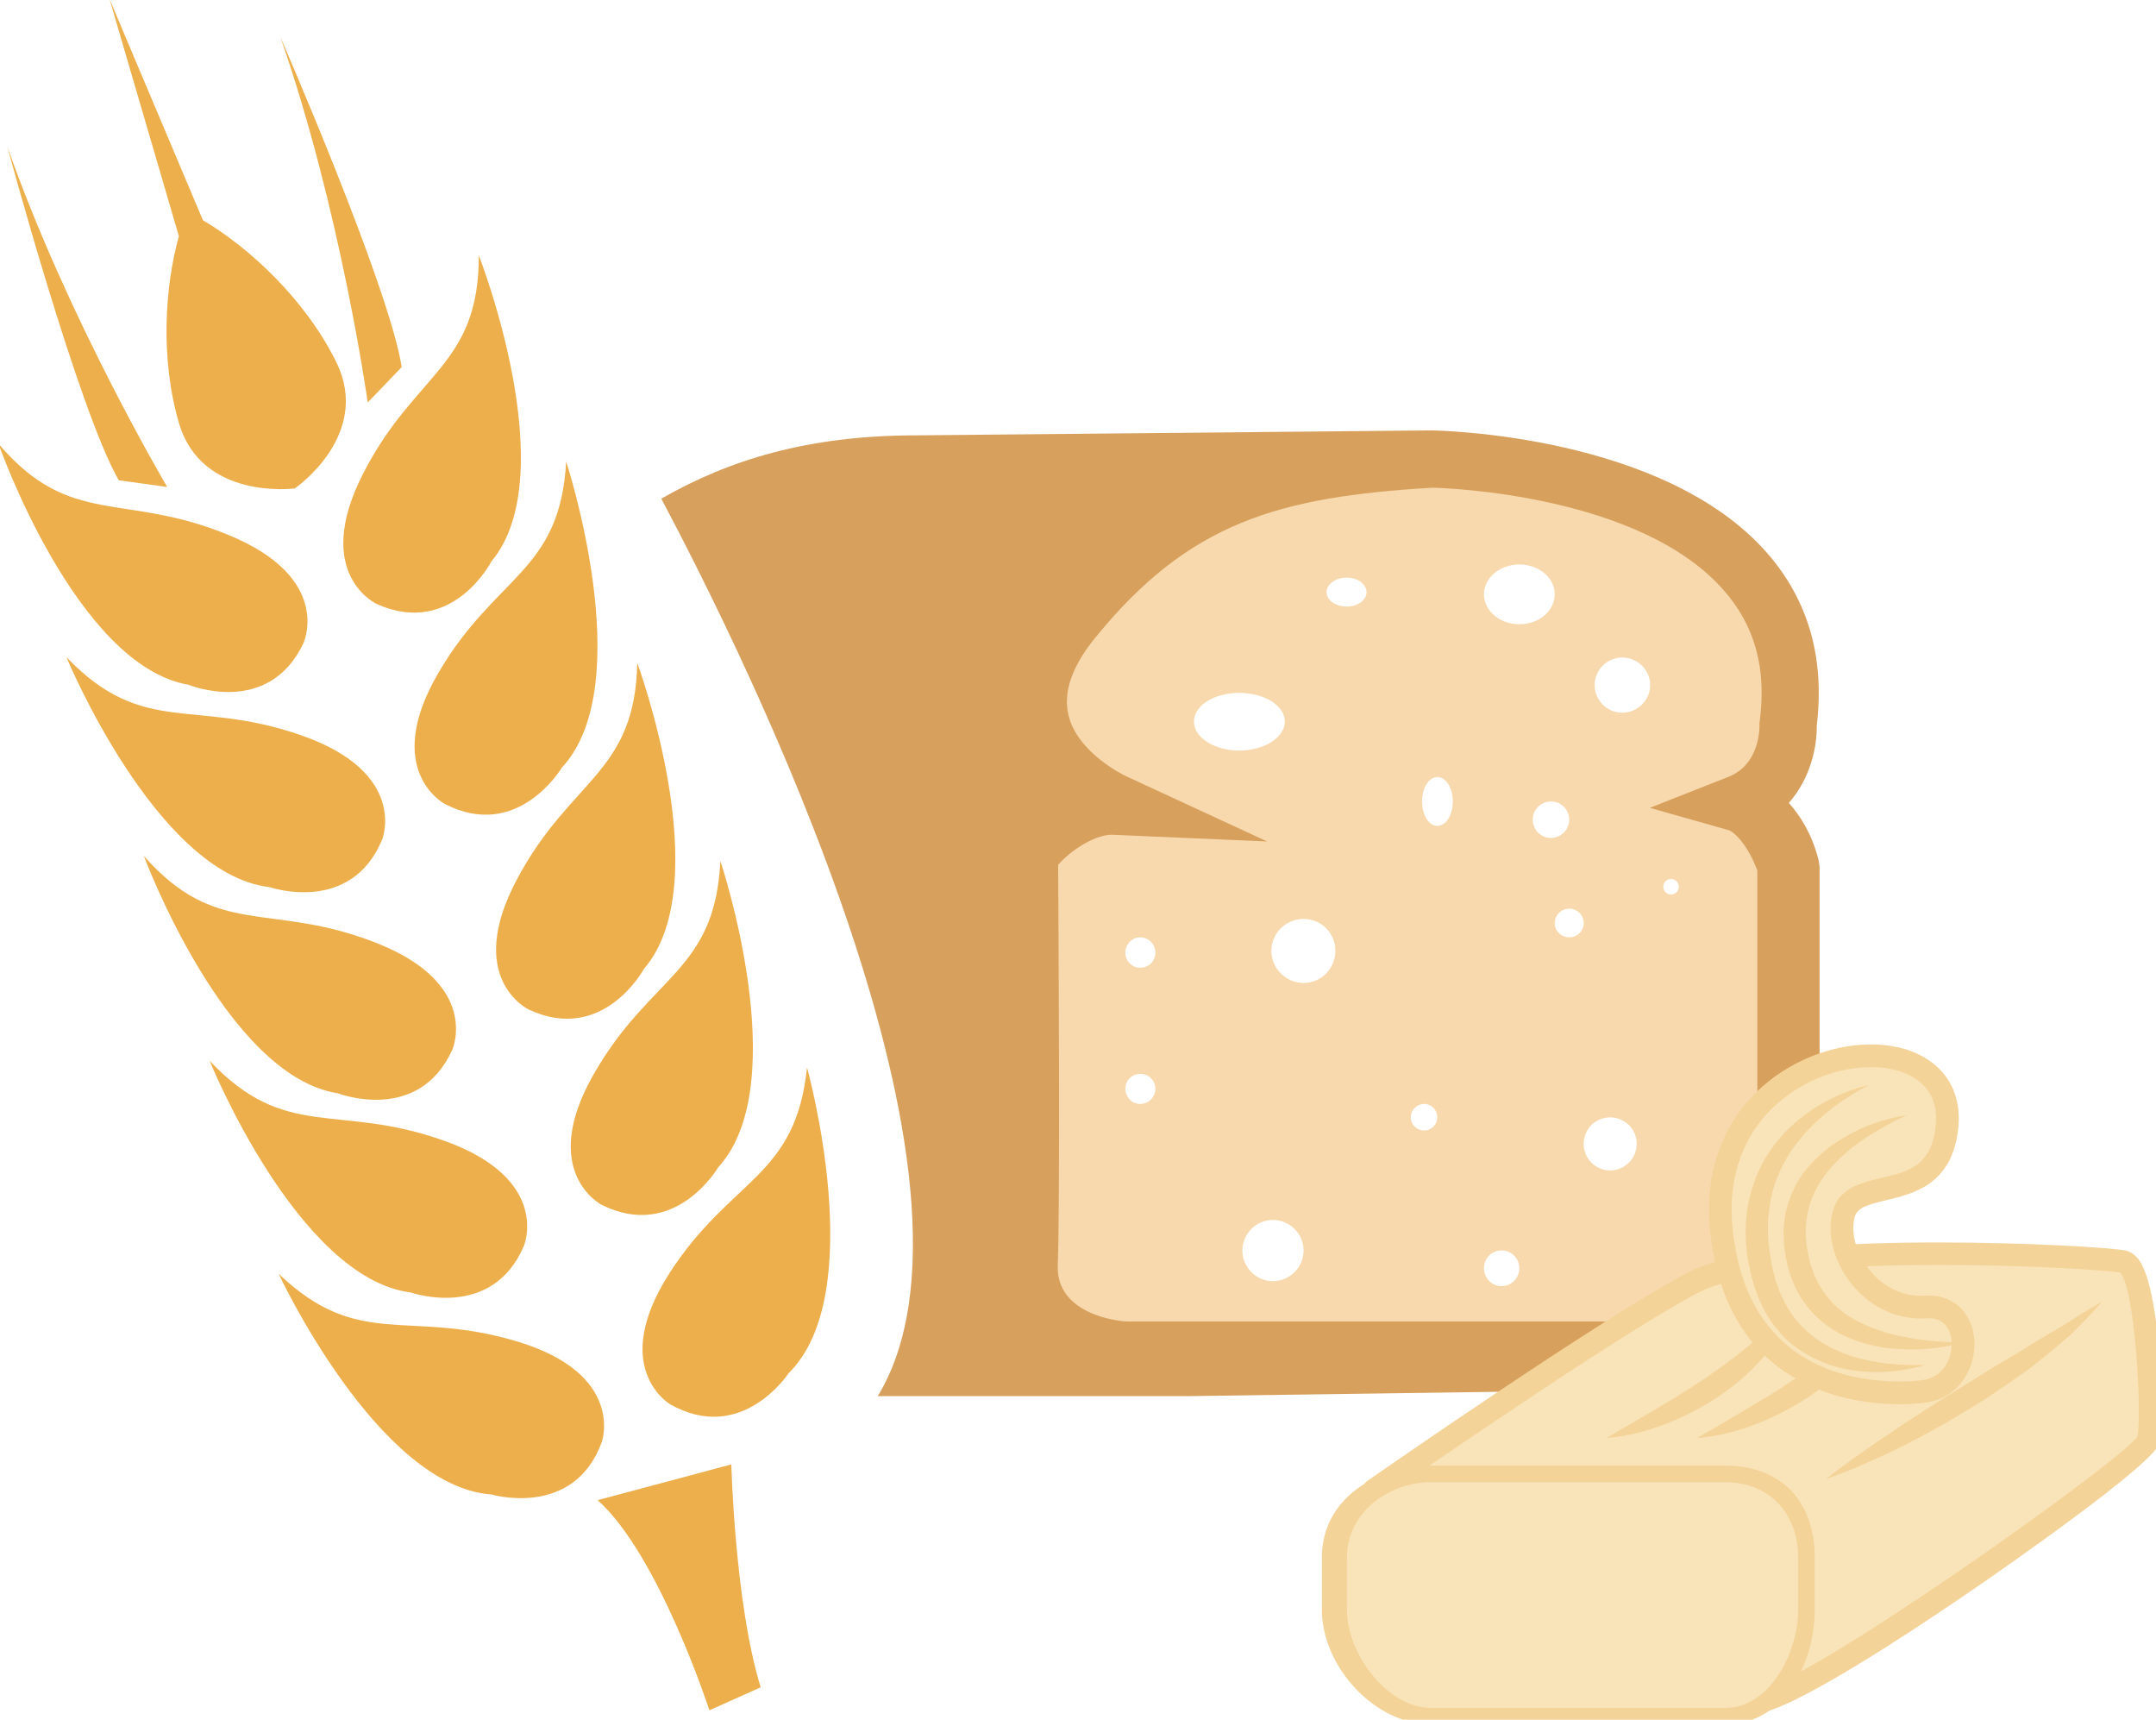 <?xml version="1.0" encoding="UTF-8" standalone="no"?>
<!-- Created with Inkscape (http://www.inkscape.org/) -->

<svg
   xmlns:dc="http://purl.org/dc/elements/1.1/"
   xmlns:cc="http://creativecommons.org/ns#"
   xmlns:rdf="http://www.w3.org/1999/02/22-rdf-syntax-ns#"
   xmlns:svg="http://www.w3.org/2000/svg"
   xmlns="http://www.w3.org/2000/svg"
   xmlns:sodipodi="http://sodipodi.sourceforge.net/DTD/sodipodi-0.dtd"
   xmlns:inkscape="http://www.inkscape.org/namespaces/inkscape"
   width="1618.175mm"
   height="1290.414mm"
   viewBox="0 0 1618.175 1290.415"
   version="1.1"
   id="svg8"
   sodipodi:docname="Toast pšeničný máslový.svg"
   inkscape:version="0.92.4 (5da689c313, 2019-01-14)">
  <defs
     id="defs2">
    <style
       type="text/css"
       id="style2"><![CDATA[
    .fil1 {fill:#628C2C;fill-rule:nonzero}
    .fil3 {fill:#A31313;fill-rule:nonzero}
    .fil0 {fill:firebrick;fill-rule:nonzero}
    .fil2 {fill:#B51515;fill-rule:nonzero}
   ]]></style>
    <style
       type="text/css"
       id="style2-2"><![CDATA[
    .str0 {stroke:white;stroke-width:70.56}
    .fil7 {fill:#FEFEFE}
    .fil3 {fill:#218935;fill-rule:nonzero}
    .fil9 {fill:#628C2C;fill-rule:nonzero}
    .fil5 {fill:#662E12;fill-rule:nonzero}
    .fil1 {fill:#67B2B5;fill-rule:nonzero}
    .fil2 {fill:#6DA19F;fill-rule:nonzero}
    .fil8 {fill:#BA1515;fill-rule:nonzero}
    .fil6 {fill:#E2824D;fill-rule:nonzero}
    .fil4 {fill:#F4A931;fill-rule:nonzero}
    .fil0 {fill:white;fill-rule:nonzero}
   ]]></style>
    <style
       type="text/css"
       id="style2-27"><![CDATA[
    .fil1 {fill:#75B9DB;fill-rule:nonzero}
    .fil2 {fill:#ACD9EA;fill-rule:nonzero}
    .fil0 {fill:white;fill-rule:nonzero}
   ]]></style>
    <style
       type="text/css"
       id="style2-4"><![CDATA[
    .fil1 {fill:#75B9DB;fill-rule:nonzero}
    .fil2 {fill:#ACD9EA;fill-rule:nonzero}
    .fil0 {fill:white;fill-rule:nonzero}
   ]]></style>
    <style
       type="text/css"
       id="style2-7"><![CDATA[
    .fil2 {fill:black;fill-rule:nonzero}
    .fil4 {fill:#053749;fill-rule:nonzero}
    .fil1 {fill:#467691;fill-rule:nonzero}
    .fil3 {fill:#EFD4AF;fill-rule:nonzero}
    .fil5 {fill:#F4E6D0;fill-rule:nonzero}
    .fil0 {fill:white;fill-rule:nonzero}
   ]]></style>
    <style
       type="text/css"
       id="style2-8"><![CDATA[
    .fil1 {fill:#467691;fill-rule:nonzero}
    .fil2 {fill:#70A3BA;fill-rule:nonzero}
    .fil0 {fill:white;fill-rule:nonzero}
   ]]></style>
    <style
       type="text/css"
       id="style2-5"><![CDATA[
    .fil1 {fill:#467691;fill-rule:nonzero}
    .fil0 {fill:white;fill-rule:nonzero}
   ]]></style>
    <style
       type="text/css"
       id="style2-71"><![CDATA[
    .fil1 {fill:#628C2C;fill-rule:nonzero}
    .fil3 {fill:#A31313;fill-rule:nonzero}
    .fil0 {fill:firebrick;fill-rule:nonzero}
    .fil2 {fill:#B51515;fill-rule:nonzero}
   ]]></style>
    <style
       type="text/css"
       id="style2-2-2"><![CDATA[
    .str0 {stroke:white;stroke-width:70.56}
    .fil7 {fill:#FEFEFE}
    .fil3 {fill:#218935;fill-rule:nonzero}
    .fil9 {fill:#628C2C;fill-rule:nonzero}
    .fil5 {fill:#662E12;fill-rule:nonzero}
    .fil1 {fill:#67B2B5;fill-rule:nonzero}
    .fil2 {fill:#6DA19F;fill-rule:nonzero}
    .fil8 {fill:#BA1515;fill-rule:nonzero}
    .fil6 {fill:#E2824D;fill-rule:nonzero}
    .fil4 {fill:#F4A931;fill-rule:nonzero}
    .fil0 {fill:white;fill-rule:nonzero}
   ]]></style>
    <style
       type="text/css"
       id="style2-27-7"><![CDATA[
    .fil1 {fill:#75B9DB;fill-rule:nonzero}
    .fil2 {fill:#ACD9EA;fill-rule:nonzero}
    .fil0 {fill:white;fill-rule:nonzero}
   ]]></style>
    <style
       type="text/css"
       id="style2-4-0"><![CDATA[
    .fil1 {fill:#75B9DB;fill-rule:nonzero}
    .fil2 {fill:#ACD9EA;fill-rule:nonzero}
    .fil0 {fill:white;fill-rule:nonzero}
   ]]></style>
    <style
       type="text/css"
       id="style2-7-4"><![CDATA[
    .fil2 {fill:black;fill-rule:nonzero}
    .fil4 {fill:#053749;fill-rule:nonzero}
    .fil1 {fill:#467691;fill-rule:nonzero}
    .fil3 {fill:#EFD4AF;fill-rule:nonzero}
    .fil5 {fill:#F4E6D0;fill-rule:nonzero}
    .fil0 {fill:white;fill-rule:nonzero}
   ]]></style>
    <style
       type="text/css"
       id="style2-23"><![CDATA[
    .fil1 {fill:#628C2C;fill-rule:nonzero}
    .fil3 {fill:#A31313;fill-rule:nonzero}
    .fil0 {fill:firebrick;fill-rule:nonzero}
    .fil2 {fill:#B51515;fill-rule:nonzero}
   ]]></style>
    <style
       type="text/css"
       id="style2-2-5"><![CDATA[
    .str0 {stroke:white;stroke-width:70.56}
    .fil7 {fill:#FEFEFE}
    .fil3 {fill:#218935;fill-rule:nonzero}
    .fil9 {fill:#628C2C;fill-rule:nonzero}
    .fil5 {fill:#662E12;fill-rule:nonzero}
    .fil1 {fill:#67B2B5;fill-rule:nonzero}
    .fil2 {fill:#6DA19F;fill-rule:nonzero}
    .fil8 {fill:#BA1515;fill-rule:nonzero}
    .fil6 {fill:#E2824D;fill-rule:nonzero}
    .fil4 {fill:#F4A931;fill-rule:nonzero}
    .fil0 {fill:white;fill-rule:nonzero}
   ]]></style>
    <style
       type="text/css"
       id="style2-06"><![CDATA[
    .fil3 {fill:#053749;fill-rule:nonzero}
    .fil6 {fill:#C0C3C4;fill-rule:nonzero}
    .fil2 {fill:#EFD4AF;fill-rule:nonzero}
    .fil1 {fill:#F4D398;fill-rule:nonzero}
    .fil4 {fill:#F4E6D0;fill-rule:nonzero}
    .fil0 {fill:#F9E4B9;fill-rule:nonzero}
    .fil5 {fill:white;fill-rule:nonzero}
   ]]></style>
    <style
       type="text/css"
       id="style2-1"><![CDATA[
    .fil5 {fill:#053749;fill-rule:nonzero}
    .fil2 {fill:#E8D5C5;fill-rule:nonzero}
    .fil1 {fill:#F4E2CE;fill-rule:nonzero}
    .fil4 {fill:#F4E6D0;fill-rule:nonzero}
    .fil3 {fill:#F9EEE4;fill-rule:nonzero}
    .fil0 {fill:#F9EFE5;fill-rule:nonzero}
    .fil6 {fill:white;fill-rule:nonzero}
   ]]></style>
    <style
       type="text/css"
       id="style2-3"><![CDATA[
    .fil3 {fill:#053749;fill-rule:nonzero}
    .fil6 {fill:#C0C3C4;fill-rule:nonzero}
    .fil2 {fill:#EFD4AF;fill-rule:nonzero}
    .fil1 {fill:#F4D398;fill-rule:nonzero}
    .fil4 {fill:#F4E6D0;fill-rule:nonzero}
    .fil0 {fill:#F9E4B9;fill-rule:nonzero}
    .fil5 {fill:white;fill-rule:nonzero}
   ]]></style>
    <style
       type="text/css"
       id="style2-8-9"><![CDATA[
    .fil1 {fill:#467691;fill-rule:nonzero}
    .fil0 {fill:white;fill-rule:nonzero}
   ]]></style>
    <style
       type="text/css"
       id="style2-9"><![CDATA[
    .fil1 {fill:#467691;fill-rule:nonzero}
    .fil2 {fill:#70A3BA;fill-rule:nonzero}
    .fil0 {fill:white;fill-rule:nonzero}
   ]]></style>
    <style
       type="text/css"
       id="style2-97"><![CDATA[
    .fil1 {fill:#628C2C;fill-rule:nonzero}
    .fil3 {fill:#A31313;fill-rule:nonzero}
    .fil0 {fill:firebrick;fill-rule:nonzero}
    .fil2 {fill:#B51515;fill-rule:nonzero}
   ]]></style>
    <style
       type="text/css"
       id="style2-2-6"><![CDATA[
    .str0 {stroke:white;stroke-width:70.56}
    .fil7 {fill:#FEFEFE}
    .fil3 {fill:#218935;fill-rule:nonzero}
    .fil9 {fill:#628C2C;fill-rule:nonzero}
    .fil5 {fill:#662E12;fill-rule:nonzero}
    .fil1 {fill:#67B2B5;fill-rule:nonzero}
    .fil2 {fill:#6DA19F;fill-rule:nonzero}
    .fil8 {fill:#BA1515;fill-rule:nonzero}
    .fil6 {fill:#E2824D;fill-rule:nonzero}
    .fil4 {fill:#F4A931;fill-rule:nonzero}
    .fil0 {fill:white;fill-rule:nonzero}
   ]]></style>
    <style
       type="text/css"
       id="style2-27-0"><![CDATA[
    .fil1 {fill:#75B9DB;fill-rule:nonzero}
    .fil2 {fill:#ACD9EA;fill-rule:nonzero}
    .fil0 {fill:white;fill-rule:nonzero}
   ]]></style>
    <style
       type="text/css"
       id="style2-4-5"><![CDATA[
    .fil1 {fill:#75B9DB;fill-rule:nonzero}
    .fil2 {fill:#ACD9EA;fill-rule:nonzero}
    .fil0 {fill:white;fill-rule:nonzero}
   ]]></style>
    <style
       type="text/css"
       id="style2-7-0"><![CDATA[
    .fil2 {fill:black;fill-rule:nonzero}
    .fil4 {fill:#053749;fill-rule:nonzero}
    .fil1 {fill:#467691;fill-rule:nonzero}
    .fil3 {fill:#EFD4AF;fill-rule:nonzero}
    .fil5 {fill:#F4E6D0;fill-rule:nonzero}
    .fil0 {fill:white;fill-rule:nonzero}
   ]]></style>
    <style
       type="text/css"
       id="style2-8-8"><![CDATA[
    .fil1 {fill:#467691;fill-rule:nonzero}
    .fil2 {fill:#70A3BA;fill-rule:nonzero}
    .fil0 {fill:white;fill-rule:nonzero}
   ]]></style>
    <style
       type="text/css"
       id="style2-14"><![CDATA[
    .fil2 {fill:black;fill-rule:nonzero}
    .fil1 {fill:#467691;fill-rule:nonzero}
    .fil6 {fill:#CCCCCC;fill-rule:nonzero}
    .fil8 {fill:#CEBCAA;fill-rule:nonzero}
    .fil3 {fill:#E0D2C1;fill-rule:nonzero}
    .fil4 {fill:#EDDECE;fill-rule:nonzero}
    .fil7 {fill:#F4E9E1;fill-rule:nonzero}
    .fil0 {fill:white;fill-rule:nonzero}
    .fil5 {fill:white;fill-rule:nonzero}
   ]]></style>
    <style
       type="text/css"
       id="style2-0"><![CDATA[
    .fil2 {fill:black;fill-rule:nonzero}
    .fil1 {fill:#467691;fill-rule:nonzero}
    .fil6 {fill:#CCCCCC;fill-rule:nonzero}
    .fil8 {fill:#CEBCAA;fill-rule:nonzero}
    .fil3 {fill:#E0D2C1;fill-rule:nonzero}
    .fil4 {fill:#EDDECE;fill-rule:nonzero}
    .fil7 {fill:#F4E9E1;fill-rule:nonzero}
    .fil0 {fill:white;fill-rule:nonzero}
    .fil5 {fill:white;fill-rule:nonzero}
   ]]></style>
    <style
       type="text/css"
       id="style2-81"><![CDATA[
    .fil1 {fill:#628C2C;fill-rule:nonzero}
    .fil3 {fill:#A31313;fill-rule:nonzero}
    .fil0 {fill:firebrick;fill-rule:nonzero}
    .fil2 {fill:#B51515;fill-rule:nonzero}
   ]]></style>
    <style
       type="text/css"
       id="style2-2-3"><![CDATA[
    .str0 {stroke:white;stroke-width:70.56}
    .fil7 {fill:#FEFEFE}
    .fil3 {fill:#218935;fill-rule:nonzero}
    .fil9 {fill:#628C2C;fill-rule:nonzero}
    .fil5 {fill:#662E12;fill-rule:nonzero}
    .fil1 {fill:#67B2B5;fill-rule:nonzero}
    .fil2 {fill:#6DA19F;fill-rule:nonzero}
    .fil8 {fill:#BA1515;fill-rule:nonzero}
    .fil6 {fill:#E2824D;fill-rule:nonzero}
    .fil4 {fill:#F4A931;fill-rule:nonzero}
    .fil0 {fill:white;fill-rule:nonzero}
   ]]></style>
    <style
       type="text/css"
       id="style2-27-6"><![CDATA[
    .fil1 {fill:#75B9DB;fill-rule:nonzero}
    .fil2 {fill:#ACD9EA;fill-rule:nonzero}
    .fil0 {fill:white;fill-rule:nonzero}
   ]]></style>
    <style
       type="text/css"
       id="style2-4-9"><![CDATA[
    .fil1 {fill:#75B9DB;fill-rule:nonzero}
    .fil2 {fill:#ACD9EA;fill-rule:nonzero}
    .fil0 {fill:white;fill-rule:nonzero}
   ]]></style>
    <style
       type="text/css"
       id="style2-7-4-2"><![CDATA[
    .fil2 {fill:black;fill-rule:nonzero}
    .fil4 {fill:#053749;fill-rule:nonzero}
    .fil1 {fill:#467691;fill-rule:nonzero}
    .fil3 {fill:#EFD4AF;fill-rule:nonzero}
    .fil5 {fill:#F4E6D0;fill-rule:nonzero}
    .fil0 {fill:white;fill-rule:nonzero}
   ]]></style>
    <style
       type="text/css"
       id="style2-35"><![CDATA[
    .fil1 {fill:#628C2C;fill-rule:nonzero}
    .fil3 {fill:#A31313;fill-rule:nonzero}
    .fil0 {fill:firebrick;fill-rule:nonzero}
    .fil2 {fill:#B51515;fill-rule:nonzero}
   ]]></style>
    <style
       type="text/css"
       id="style2-2-1"><![CDATA[
    .str0 {stroke:white;stroke-width:70.56}
    .fil7 {fill:#FEFEFE}
    .fil3 {fill:#218935;fill-rule:nonzero}
    .fil9 {fill:#628C2C;fill-rule:nonzero}
    .fil5 {fill:#662E12;fill-rule:nonzero}
    .fil1 {fill:#67B2B5;fill-rule:nonzero}
    .fil2 {fill:#6DA19F;fill-rule:nonzero}
    .fil8 {fill:#BA1515;fill-rule:nonzero}
    .fil6 {fill:#E2824D;fill-rule:nonzero}
    .fil4 {fill:#F4A931;fill-rule:nonzero}
    .fil0 {fill:white;fill-rule:nonzero}
   ]]></style>
    <style
       type="text/css"
       id="style2-27-4"><![CDATA[
    .fil1 {fill:#75B9DB;fill-rule:nonzero}
    .fil2 {fill:#ACD9EA;fill-rule:nonzero}
    .fil0 {fill:white;fill-rule:nonzero}
   ]]></style>
    <style
       type="text/css"
       id="style2-4-96"><![CDATA[
    .fil1 {fill:#75B9DB;fill-rule:nonzero}
    .fil2 {fill:#ACD9EA;fill-rule:nonzero}
    .fil0 {fill:white;fill-rule:nonzero}
   ]]></style>
    <style
       type="text/css"
       id="style2-7-1"><![CDATA[
    .fil2 {fill:black;fill-rule:nonzero}
    .fil4 {fill:#053749;fill-rule:nonzero}
    .fil1 {fill:#467691;fill-rule:nonzero}
    .fil3 {fill:#EFD4AF;fill-rule:nonzero}
    .fil5 {fill:#F4E6D0;fill-rule:nonzero}
    .fil0 {fill:white;fill-rule:nonzero}
   ]]></style>
    <style
       type="text/css"
       id="style2-05"><![CDATA[
    .fil1 {fill:#628C2C;fill-rule:nonzero}
    .fil3 {fill:#A31313;fill-rule:nonzero}
    .fil0 {fill:firebrick;fill-rule:nonzero}
    .fil2 {fill:#B51515;fill-rule:nonzero}
   ]]></style>
    <style
       type="text/css"
       id="style2-2-0"><![CDATA[
    .str0 {stroke:white;stroke-width:70.56}
    .fil7 {fill:#FEFEFE}
    .fil3 {fill:#218935;fill-rule:nonzero}
    .fil9 {fill:#628C2C;fill-rule:nonzero}
    .fil5 {fill:#662E12;fill-rule:nonzero}
    .fil1 {fill:#67B2B5;fill-rule:nonzero}
    .fil2 {fill:#6DA19F;fill-rule:nonzero}
    .fil8 {fill:#BA1515;fill-rule:nonzero}
    .fil6 {fill:#E2824D;fill-rule:nonzero}
    .fil4 {fill:#F4A931;fill-rule:nonzero}
    .fil0 {fill:white;fill-rule:nonzero}
   ]]></style>
    <style
       type="text/css"
       id="style2-27-9"><![CDATA[
    .fil1 {fill:#75B9DB;fill-rule:nonzero}
    .fil2 {fill:#ACD9EA;fill-rule:nonzero}
    .fil0 {fill:white;fill-rule:nonzero}
   ]]></style>
    <style
       type="text/css"
       id="style2-99"><![CDATA[
    .fil1 {fill:#75B9DB;fill-rule:nonzero}
    .fil2 {fill:#ACD9EA;fill-rule:nonzero}
    .fil0 {fill:white;fill-rule:nonzero}
   ]]></style>
    <style
       type="text/css"
       id="style2-91"><![CDATA[
    .fil1 {fill:#67B2B5;fill-rule:nonzero}
    .fil2 {fill:#6DA19F;fill-rule:nonzero}
    .fil4 {fill:#E8D587;fill-rule:nonzero}
    .fil3 {fill:#EFE6BD;fill-rule:nonzero}
    .fil0 {fill:white;fill-rule:nonzero}
   ]]></style>
    <style
       type="text/css"
       id="style2-84"><![CDATA[
    .fil1 {fill:#628C2C;fill-rule:nonzero}
    .fil3 {fill:#A31313;fill-rule:nonzero}
    .fil0 {fill:firebrick;fill-rule:nonzero}
    .fil2 {fill:#B51515;fill-rule:nonzero}
   ]]></style>
    <style
       type="text/css"
       id="style2-2-18"><![CDATA[
    .str0 {stroke:white;stroke-width:70.56}
    .fil7 {fill:#FEFEFE}
    .fil3 {fill:#218935;fill-rule:nonzero}
    .fil9 {fill:#628C2C;fill-rule:nonzero}
    .fil5 {fill:#662E12;fill-rule:nonzero}
    .fil1 {fill:#67B2B5;fill-rule:nonzero}
    .fil2 {fill:#6DA19F;fill-rule:nonzero}
    .fil8 {fill:#BA1515;fill-rule:nonzero}
    .fil6 {fill:#E2824D;fill-rule:nonzero}
    .fil4 {fill:#F4A931;fill-rule:nonzero}
    .fil0 {fill:white;fill-rule:nonzero}
   ]]></style>
    <style
       type="text/css"
       id="style2-27-1"><![CDATA[
    .fil1 {fill:#75B9DB;fill-rule:nonzero}
    .fil2 {fill:#ACD9EA;fill-rule:nonzero}
    .fil0 {fill:white;fill-rule:nonzero}
   ]]></style>
    <style
       type="text/css"
       id="style2-4-2"><![CDATA[
    .fil1 {fill:#75B9DB;fill-rule:nonzero}
    .fil2 {fill:#ACD9EA;fill-rule:nonzero}
    .fil0 {fill:white;fill-rule:nonzero}
   ]]></style>
    <style
       type="text/css"
       id="style2-7-48"><![CDATA[
    .fil2 {fill:black;fill-rule:nonzero}
    .fil4 {fill:#053749;fill-rule:nonzero}
    .fil1 {fill:#467691;fill-rule:nonzero}
    .fil3 {fill:#EFD4AF;fill-rule:nonzero}
    .fil5 {fill:#F4E6D0;fill-rule:nonzero}
    .fil0 {fill:white;fill-rule:nonzero}
   ]]></style>
    <style
       type="text/css"
       id="style2-8-6"><![CDATA[
    .fil1 {fill:#467691;fill-rule:nonzero}
    .fil2 {fill:#70A3BA;fill-rule:nonzero}
    .fil0 {fill:white;fill-rule:nonzero}
   ]]></style>
    <style
       type="text/css"
       id="style2-5-2"><![CDATA[
    .fil1 {fill:#467691;fill-rule:nonzero}
    .fil0 {fill:white;fill-rule:nonzero}
   ]]></style>
    <style
       type="text/css"
       id="style2-71-0"><![CDATA[
    .fil1 {fill:#628C2C;fill-rule:nonzero}
    .fil3 {fill:#A31313;fill-rule:nonzero}
    .fil0 {fill:firebrick;fill-rule:nonzero}
    .fil2 {fill:#B51515;fill-rule:nonzero}
   ]]></style>
    <style
       type="text/css"
       id="style2-2-2-7"><![CDATA[
    .str0 {stroke:white;stroke-width:70.56}
    .fil7 {fill:#FEFEFE}
    .fil3 {fill:#218935;fill-rule:nonzero}
    .fil9 {fill:#628C2C;fill-rule:nonzero}
    .fil5 {fill:#662E12;fill-rule:nonzero}
    .fil1 {fill:#67B2B5;fill-rule:nonzero}
    .fil2 {fill:#6DA19F;fill-rule:nonzero}
    .fil8 {fill:#BA1515;fill-rule:nonzero}
    .fil6 {fill:#E2824D;fill-rule:nonzero}
    .fil4 {fill:#F4A931;fill-rule:nonzero}
    .fil0 {fill:white;fill-rule:nonzero}
   ]]></style>
    <style
       type="text/css"
       id="style2-27-7-3"><![CDATA[
    .fil1 {fill:#75B9DB;fill-rule:nonzero}
    .fil2 {fill:#ACD9EA;fill-rule:nonzero}
    .fil0 {fill:white;fill-rule:nonzero}
   ]]></style>
    <style
       type="text/css"
       id="style2-4-0-2"><![CDATA[
    .fil1 {fill:#75B9DB;fill-rule:nonzero}
    .fil2 {fill:#ACD9EA;fill-rule:nonzero}
    .fil0 {fill:white;fill-rule:nonzero}
   ]]></style>
    <style
       type="text/css"
       id="style2-7-4-9"><![CDATA[
    .fil2 {fill:black;fill-rule:nonzero}
    .fil4 {fill:#053749;fill-rule:nonzero}
    .fil1 {fill:#467691;fill-rule:nonzero}
    .fil3 {fill:#EFD4AF;fill-rule:nonzero}
    .fil5 {fill:#F4E6D0;fill-rule:nonzero}
    .fil0 {fill:white;fill-rule:nonzero}
   ]]></style>
    <style
       type="text/css"
       id="style2-714"><![CDATA[
    .fil1 {fill:#053749;fill-rule:nonzero}
    .fil4 {fill:#467691;fill-rule:nonzero}
    .fil5 {fill:#B1DDDA;fill-rule:nonzero}
    .fil2 {fill:#EFD4AF;fill-rule:nonzero}
    .fil3 {fill:#F4E6D0;fill-rule:nonzero}
    .fil0 {fill:white;fill-rule:nonzero}
   ]]></style>
    <style
       type="text/css"
       id="style2-24"><![CDATA[
    .fil1 {fill:#467691;fill-rule:nonzero}
    .fil0 {fill:white;fill-rule:nonzero}
   ]]></style>
    <style
       type="text/css"
       id="style2-49"><![CDATA[
    .fil1 {fill:#053749;fill-rule:nonzero}
    .fil4 {fill:#467691;fill-rule:nonzero}
    .fil5 {fill:#B1DDDA;fill-rule:nonzero}
    .fil2 {fill:#EFD4AF;fill-rule:nonzero}
    .fil3 {fill:#F4E6D0;fill-rule:nonzero}
    .fil0 {fill:white;fill-rule:nonzero}
   ]]></style>
    <style
       type="text/css"
       id="style2-6"><![CDATA[
    .str0 {stroke:white;stroke-width:70.56}
    .fil3 {fill:#053749;fill-rule:nonzero}
    .fil1 {fill:#467691;fill-rule:nonzero}
    .fil2 {fill:#F4E6D0;fill-rule:nonzero}
    .fil0 {fill:white;fill-rule:nonzero}
   ]]></style>
    <style
       type="text/css"
       id="style2-30">
   <![CDATA[
    .fil0 {fill:#D66127;fill-rule:nonzero}
    .fil1 {fill:#E26D28;fill-rule:nonzero}
    .fil2 {fill:#E5936A;fill-rule:nonzero}
    .fil4 {fill:#E5BBB1;fill-rule:nonzero}
    .fil3 {fill:#EDC8BE;fill-rule:nonzero}
   ]]>
  </style>
    <style
       type="text/css"
       id="style2-44">
   <![CDATA[
    .fil1 {fill:#053749;fill-rule:nonzero}
    .fil4 {fill:#B75C65;fill-rule:nonzero}
    .fil5 {fill:#BF6D79;fill-rule:nonzero}
    .fil8 {fill:#C97783;fill-rule:nonzero}
    .fil6 {fill:#C9818F;fill-rule:nonzero}
    .fil9 {fill:#D08893;fill-rule:nonzero}
    .fil7 {fill:#F3D5D3;fill-rule:nonzero}
    .fil0 {fill:#F9C7E1;fill-rule:nonzero}
    .fil3 {fill:#FCE6F3;fill-rule:nonzero}
    .fil2 {fill:#FFE3F4;fill-rule:nonzero}
   ]]>
  </style>
    <style
       type="text/css"
       id="style2-98">
   <![CDATA[
    .fil2 {fill:#D8A05D}
    .fil1 {fill:#F7D9AD}
    .fil0 {fill:#EDAF4B;fill-rule:nonzero}
   ]]>
  </style>
    <style
       type="text/css"
       id="style2-40">
   <![CDATA[
    .fil3 {fill:#053749;fill-rule:nonzero}
    .fil6 {fill:#C0C3C4;fill-rule:nonzero}
    .fil2 {fill:#EFD4AF;fill-rule:nonzero}
    .fil1 {fill:#F4D398;fill-rule:nonzero}
    .fil4 {fill:#F4E6D0;fill-rule:nonzero}
    .fil0 {fill:#F9E4B9;fill-rule:nonzero}
    .fil5 {fill:white;fill-rule:nonzero}
   ]]>
  </style>
  </defs>
  <sodipodi:namedview
     id="base"
     pagecolor="#ffffff"
     bordercolor="#666666"
     borderopacity="1.0"
     inkscape:pageopacity="0.0"
     inkscape:pageshadow="2"
     inkscape:zoom="0.0875"
     inkscape:cx="4488.2953"
     inkscape:cy="2300.5149"
     inkscape:document-units="mm"
     inkscape:current-layer="Vrstva_x0020_1-7"
     showgrid="false"
     inkscape:window-width="1920"
     inkscape:window-height="1001"
     inkscape:window-x="-9"
     inkscape:window-y="-9"
     inkscape:window-maximized="1" />
  <g
     inkscape:label="Vrstva 1"
     inkscape:groupmode="layer"
     id="layer1"
     transform="translate(1215.498,532.903)">
    <g
       inkscape:label="Vrstva 1"
       inkscape:groupmode="layer"
       transform="matrix(0.265,0,0,0.265,-508.823,281.063)"
       id="layer1-5">
      <g
         transform="matrix(0.265,0,0,0.265,-2591.36,-3806.71)"
         id="Vrstva_x0020_1">
        <g
           transform="translate(-4920.53,-4902.27)"
           id="Vrstva_x0020_1_0">
<g
   inkscape:label="Vrstva 1"
   inkscape:groupmode="layer"
   transform="matrix(2.849,0,0,2.849,22802.5,19177.9)"
   id="layer1-1" />

 
 

 
 <g
   transform="matrix(3.78,0,0,3.78,1521.314,-33379.014)"
   id="Vrstva_x0020_1-8">

  
  
  
  
  
  
  
  
  
  
  
  
  
  
  
  
  
  
  
  
  
  
  
  
  
  
  
 
 
 <g
   transform="translate(-7292.165,-1579.121)"
   id="Vrstva_x0020_1-1">

  <path
   d="m 9818,16516 c 0,0 67,-192 -241,-284 -308,-92 -446,26 -673,-191 0,0 280,601 602,624 0,0 233,69 312,-149 z"
   style="fill:#edaf4b;fill-rule:nonzero"
   id="path7"
   class="fil0"
   inkscape:connector-curvature="0" />

  <path
   d="m 9598,15961 c 0,0 77,-188 -226,-296 -303,-108 -447,3 -663,-226 0,0 249,615 569,655 0,0 230,81 320,-133 z"
   style="fill:#edaf4b;fill-rule:nonzero"
   id="path9"
   class="fil0"
   inkscape:connector-curvature="0" />

  <path
   d="m 9395,15408 c 0,0 83,-186 -217,-303 -299,-117 -447,-9 -655,-245 0,0 231,622 549,671 0,0 227,88 323,-123 z"
   style="fill:#edaf4b;fill-rule:nonzero"
   id="path11"
   class="fil0"
   inkscape:connector-curvature="0" />

  <path
   d="m 9197,14813 c 0,0 75,-188 -229,-294 -303,-106 -446,6 -664,-221 0,0 254,613 574,650 0,0 230,80 319,-135 z"
   style="fill:#edaf4b;fill-rule:nonzero"
   id="path13"
   class="fil0"
   inkscape:connector-curvature="0" />

  <path
   d="m 8974,14259 c 0,0 86,-184 -211,-306 -297,-123 -447,-19 -651,-258 0,0 219,626 537,681 0,0 225,93 325,-117 z"
   style="fill:#edaf4b;fill-rule:nonzero"
   id="path15"
   class="fil0"
   inkscape:connector-curvature="0" />

  <path
   d="m 10010,16038 c -174,270 1,372 1,372 203,115 335,-88 335,-88 230,-226 52,-864 52,-864 -32,312 -214,311 -388,580 z"
   style="fill:#edaf4b;fill-rule:nonzero"
   id="path17"
   class="fil0"
   inkscape:connector-curvature="0" />

  <path
   d="m 9817,15846 c 208,104 330,-106 330,-106 217,-237 6,-866 6,-866 -15,314 -197,322 -357,601 -160,278 21,371 21,371 z"
   style="fill:#edaf4b;fill-rule:nonzero"
   id="path19"
   class="fil0"
   inkscape:connector-curvature="0" />

  <path
   d="m 9611,15294 c 211,99 326,-115 326,-115 210,-243 -19,-865 -19,-865 -6,313 -188,327 -339,610 -152,283 32,370 32,370 z"
   style="fill:#edaf4b;fill-rule:nonzero"
   id="path21"
   class="fil0"
   inkscape:connector-curvature="0" />

  <path
   d="m 9356,14342 c -162,277 18,371 18,371 207,107 331,-103 331,-103 219,-235 12,-865 12,-865 -17,313 -199,320 -361,597 z"
   style="fill:#edaf4b;fill-rule:nonzero"
   id="path23"
   class="fil0"
   inkscape:connector-curvature="0" />

  <path
   d="m 9182,14148 c 213,95 324,-121 324,-121 206,-247 -36,-865 -36,-865 1,314 -181,331 -327,617 -146,285 39,369 39,369 z"
   style="fill:#edaf4b;fill-rule:nonzero"
   id="path25"
   class="fil0"
   inkscape:connector-curvature="0" />

  <path
   d="m 10122,17275 145,-65 c -73,-236 -83,-630 -83,-630 l -378,101 c 173,154 316,594 316,594 z"
   style="fill:#edaf4b;fill-rule:nonzero"
   id="path27"
   class="fil0"
   inkscape:connector-curvature="0" />

  <path
   d="m 9252,13478 c -35,-226 -343,-933 -343,-933 170,487 247,1033 247,1033 z"
   style="fill:#edaf4b;fill-rule:nonzero"
   id="path29"
   class="fil0"
   inkscape:connector-curvature="0" />

  <path
   d="m 8137,12855 c 0,0 201,745 315,943 l 137,19 c 0,0 -281,-475 -452,-962 z"
   style="fill:#edaf4b;fill-rule:nonzero"
   id="path31"
   class="fil0"
   inkscape:connector-curvature="0" />

  <path
   d="m 8622,13108 c -39,139 -54,346 1,531 65,214 320,183 327,182 v 0 h 1 v 0 -1 c 6,-4 215,-152 117,-354 -89,-182 -252,-329 -378,-403 l -264,-625 z"
   style="fill:#edaf4b;fill-rule:nonzero"
   id="path33"
   class="fil0"
   inkscape:connector-curvature="0" />

  <path
   d="m 12841,14969 c -12,0 -22,-10 -22,-22 0,-12 10,-22 22,-22 12,0 22,10 22,22 0,12 -10,22 -22,22 z m -138,-514 c -43,0 -78,-35 -78,-78 0,-43 35,-78 78,-78 43,0 79,35 79,78 0,43 -36,78 -79,78 z m -34,1294 c -42,0 -75,-34 -75,-75 0,-42 33,-75 75,-75 41,0 75,33 75,75 0,41 -34,75 -75,75 z m -116,-659 c -22,0 -41,-18 -41,-40 0,-23 19,-41 41,-41 23,0 41,18 41,41 0,22 -18,40 -41,40 z m -103,-333 c 0,-28 23,-51 51,-51 29,0 52,23 52,51 0,29 -23,52 -52,52 -28,0 -51,-23 -51,-52 z m -138,-637 c 0,-46 45,-84 100,-84 56,0 100,38 100,84 0,47 -44,85 -100,85 -55,0 -100,-38 -100,-85 z m 50,1956 c -28,0 -50,-23 -50,-51 0,-27 22,-50 50,-50 28,0 50,23 50,50 0,28 -22,51 -50,51 z m -182,-1301 c -24,0 -43,-31 -43,-69 0,-38 19,-69 43,-69 25,0 44,31 44,69 0,38 -19,69 -44,69 z m -37,861 c -21,0 -38,-17 -38,-37 0,-21 17,-38 38,-38 21,0 37,17 37,38 0,20 -16,37 -37,37 z m -219,-1481 c -31,0 -57,-18 -57,-41 0,-22 26,-41 57,-41 31,0 56,19 56,41 0,23 -25,41 -56,41 z m -122,1064 c -50,0 -91,-41 -91,-91 0,-50 41,-90 91,-90 50,0 90,40 90,90 0,50 -40,91 -90,91 z m -87,843 c -47,0 -86,-39 -86,-87 0,-47 39,-86 86,-86 48,0 87,39 87,86 0,48 -39,87 -87,87 z m -223,-1582 c 0,-45 57,-81 128,-81 71,0 129,36 129,81 0,45 -58,82 -129,82 -71,0 -128,-37 -128,-82 z m -152,696 c -23,0 -42,-19 -42,-43 0,-23 19,-43 42,-43 24,0 43,20 43,43 0,24 -19,43 -43,43 z m 0,385 c -23,0 -42,-19 -42,-43 0,-23 19,-42 42,-42 24,0 43,19 43,42 0,24 -19,43 -43,43 z m 1851,71 c 0,-160 -21,-300 -21,-459 0,-86 10,-184 -13,-265 -20,-73 -101,-147 -79,-223 28,-97 108,-136 106,-246 -1,-86 -2,-174 -42,-247 -105,-191 -311,-304 -506,-373 -170,-60 -323,-80 -506,-80 -96,0 -186,7 -280,7 -87,0 -108,10 -178,57 -60,39 -125,65 -192,86 -36,11 -90,13 -106,42 l -121,72 c -83,47 -129,120 -169,201 -57,113 -127,261 -137,390 -21,274 14,552 14,827 0,225 -42,523 45,733 33,82 133,87 217,107 88,20 174,44 262,55 201,27 420,9 623,9 200,0 395,-8 595,-21 179,-12 364,-64 459,-230 65,-112 29,-310 29,-442 z"
   style="fill:#f7d9ad"
   id="path35"
   class="fil1"
   inkscape:connector-curvature="0" />

  <path
   d="m 12887,16176 h -1581 c -28,0 -203,-20 -199,-157 7,-203 2,-969 1,-1134 41,-46 107,-85 152,-85 v 0 l 439,19 -400,-185 c -2,-1 -137,-65 -162,-173 -15,-64 10,-137 76,-218 266,-327 519,-398 953,-424 43,1 588,20 824,290 88,100 121,220 102,368 l -1,7 v 6 c 0,1 4,110 -87,146 l -223,88 226,64 c 0,0 43,21 78,113 v 1065 c 0,23 12,210 -198,210 z m 371,-1305 c -18,-71 -50,-123 -84,-161 62,-70 80,-160 79,-219 23,-191 -24,-354 -140,-487 -292,-334 -921,-346 -947,-347 h -3 l -1455,14 c -307,0 -530,69 -722,179 242,456 976,1938 612,2537 h 875 c 1,0 1418,-20 1418,-20 l 4,-3 c 297,-14 366,-271 366,-401 v -1073 z"
   style="fill:#d8a05d"
   id="path37"
   class="fil2"
   inkscape:connector-curvature="0" />

 </g>


 
 <g
   transform="translate(-1220.352,242.522)"
   id="Vrstva_x0020_1-7">

  <path
   d="m 5929.285,14830.607 c 0,0 672.281,-467.382 907.311,-588.581 235.03,-121.198 1139.663,-70.977 1210.641,-56.916 71.648,14.062 85.71,448.634 71.648,505.55 -14.062,56.917 -957.532,728.528 -1110.871,740.581 -307.348,24.105 -1078.73,-600.634 -1078.73,-600.634 z"
   style="fill:#f9e4b9;fill-rule:nonzero;stroke-width:0.67"
   id="path7-5"
   class="fil0"
   inkscape:connector-curvature="0" />

  <path
   d="m 5983.523,14832.616 c 147.313,115.841 740.58,567.153 1006.413,567.153 5.357,0 10.714,0 16.07,-0.669 135.929,-10.714 1025.831,-642.818 1082.077,-719.153 12.722,-66.291 -7.365,-423.859 -49.551,-464.035 -36.828,-6.027 -253.109,-21.427 -513.585,-21.427 -339.488,0 -579.206,27.454 -673.62,75.665 -200.211,103.119 -726.519,464.704 -867.805,562.466 z m 1006.413,631.435 c -326.096,0 -1049.937,-583.223 -1080.738,-608.669 -8.035,-6.026 -12.053,-15.4 -12.053,-25.444 0.67,-10.045 5.357,-19.419 14.062,-25.445 27.454,-19.419 676.298,-470.062 910.659,-591.259 132.581,-68.3 455.33,-82.362 703.083,-82.362 253.11,0 489.479,14.732 528.986,22.767 16.07,3.348 30.132,14.062 41.515,31.471 59.595,94.415 69.639,453.991 54.238,513.586 -14.731,58.255 -432.563,348.192 -515.593,405.778 -190.167,130.573 -524.299,350.872 -623.4,358.238 -6.696,0.67 -13.392,1.339 -20.758,1.339 z"
   style="fill:#f4d398;fill-rule:nonzero;stroke-width:0.67"
   id="path9-4"
   class="fil1"
   inkscape:connector-curvature="0" />

  <path
   d="m 6586.835,14683.964 c 0,0 9.374,-6.026 25.445,-15.401 16.07,-9.374 38.837,-22.097 65.621,-38.167 26.784,-16.07 58.255,-34.149 91.066,-54.238 16.74,-9.374 32.81,-20.757 50.22,-30.801 16.74,-11.384 34.15,-22.097 50.89,-33.481 16.07,-12.053 33.48,-22.766 48.881,-34.819 16.07,-12.723 32.81,-23.436 46.872,-35.489 14.731,-12.053 29.462,-23.436 42.185,-35.489 6.696,-5.357 12.723,-11.383 18.749,-16.74 6.696,-4.687 12.723,-10.044 18.079,-16.07 10.714,-10.714 20.758,-20.758 30.132,-29.463 8.705,-8.705 16.74,-17.41 22.767,-24.105 12.723,-13.392 20.758,-20.759 20.758,-20.759 0,0 -3.348,10.045 -10.044,28.124 -3.348,8.705 -7.366,19.419 -13.392,31.471 -6.026,11.383 -13.392,24.106 -22.097,38.167 -7.366,14.732 -18.749,28.124 -30.132,42.856 -11.383,15.4 -24.775,29.462 -38.837,44.193 -14.062,14.731 -30.132,28.123 -46.203,42.185 -16.07,14.061 -34.819,26.114 -52.229,38.837 -17.41,12.053 -36.158,23.436 -54.238,33.48 -18.749,10.044 -37.498,20.089 -55.577,28.124 -36.828,16.739 -72.317,29.462 -103.119,38.167 -30.802,8.704 -57.586,13.392 -76.335,16.071 -18.079,2.678 -29.463,3.347 -29.463,3.347 z"
   style="fill:#f4d398;fill-rule:nonzero;stroke-width:0.67"
   id="path11-1"
   class="fil1"
   inkscape:connector-curvature="0" />

  <path
   d="m 6843.292,14683.964 c 0,0 9.374,-6.026 25.445,-15.401 16.07,-9.374 38.837,-22.097 65.621,-38.167 26.784,-16.07 58.255,-34.149 91.066,-54.238 16.74,-9.374 32.811,-20.757 50.22,-30.801 16.74,-11.384 34.15,-22.097 50.89,-33.481 16.07,-12.053 33.48,-22.766 48.881,-34.819 16.07,-12.723 32.81,-23.436 46.872,-35.489 14.731,-12.053 29.462,-23.436 42.185,-35.489 6.696,-5.357 12.722,-11.383 18.749,-16.74 6.696,-4.687 12.722,-10.044 18.079,-16.07 10.714,-10.714 20.758,-20.758 30.132,-29.463 8.705,-8.705 16.74,-17.41 22.766,-24.105 12.723,-13.392 20.758,-20.759 20.758,-20.759 0,0 -3.348,10.045 -10.044,28.124 -3.348,8.705 -7.366,19.419 -13.392,31.471 -6.026,11.383 -13.392,24.106 -22.097,38.167 -7.366,14.732 -18.749,28.124 -30.132,42.856 -11.383,15.4 -24.775,29.462 -38.837,44.193 -14.062,14.731 -30.132,28.123 -46.203,42.185 -16.07,14.061 -34.819,26.114 -51.559,38.837 -18.079,12.053 -36.828,23.436 -54.907,33.48 -18.749,10.044 -37.498,20.089 -55.577,28.124 -36.828,16.739 -72.317,29.462 -103.119,38.167 -30.802,8.704 -57.586,13.392 -76.335,16.071 -18.079,2.678 -29.462,3.347 -29.462,3.347 z"
   style="fill:#f4d398;fill-rule:nonzero;stroke-width:0.67"
   id="path13-2"
   class="fil1"
   inkscape:connector-curvature="0" />

  
  
  
  
  
  
  
  
  
  
  
  
  
  
  
  
  <path
   d="m 7151.979,15169.426 c 0,141.286 -88.388,300.651 -229.674,300.651 H 6091.329 c -141.286,0 -285.92,-159.365 -285.92,-300.651 v -148.652 c 0,-140.616 144.634,-235.7 285.92,-235.7 h 830.977 c 141.286,0 229.674,95.084 229.674,235.7 z"
   style="fill:#f9e4b9;fill-rule:nonzero;stroke-width:0.67"
   id="path47"
   class="fil0"
   inkscape:connector-curvature="0" />

  <path
   d="m 6091.329,14808.51 c -120.528,0 -238.379,85.71 -238.379,212.264 v 148.652 c 0,125.216 114.502,277.215 238.379,277.215 h 830.977 c 127.224,0 206.238,-158.026 206.238,-277.215 v -148.652 c 0,-122.537 -81.022,-212.264 -206.238,-212.264 z m 830.977,685.004 H 6091.329 c -159.365,0 -309.356,-163.383 -309.356,-324.088 v -148.652 c 0,-166.73 157.357,-259.136 309.356,-259.136 h 830.977 c 159.365,0 253.11,102.449 253.11,259.136 v 148.652 c 0,149.991 -86.379,324.088 -253.11,324.088 z"
   style="fill:#f4d398;fill-rule:nonzero;stroke-width:0.67"
   id="path49"
   class="fil1"
   inkscape:connector-curvature="0" />

  <path
   d="m 7206.887,14799.806 c 0,0 11.383,-9.375 32.141,-24.776 20.088,-15.401 49.551,-36.828 85.709,-61.603 17.41,-12.723 36.828,-26.115 58.255,-39.507 20.088,-14.062 42.185,-29.462 64.951,-43.524 22.767,-14.731 46.203,-30.132 70.308,-45.533 24.106,-15.401 48.211,-30.132 72.987,-45.533 24.775,-14.731 48.881,-30.132 72.987,-45.533 24.106,-14.731 48.211,-29.463 71.647,-42.855 23.436,-13.392 45.533,-27.454 66.291,-40.846 21.427,-12.722 41.515,-24.774 60.264,-35.488 19.419,-10.714 35.489,-22.097 50.221,-31.472 14.731,-9.374 28.124,-17.409 39.506,-24.105 21.427,-12.722 34.819,-20.089 34.819,-20.089 0,0 -9.374,11.384 -26.784,30.133 -8.704,9.374 -19.418,20.758 -32.141,33.48 -12.722,12.722 -26.114,28.124 -43.524,41.516 -16.74,14.73 -34.819,30.132 -54.238,45.532 -20.088,15.401 -40.176,33.48 -62.943,48.881 -22.096,15.401 -45.533,32.141 -68.969,47.542 -24.106,16.74 -48.211,32.811 -72.987,47.542 -25.445,15.401 -50.22,30.132 -74.996,44.863 -24.775,14.732 -49.55,27.454 -73.656,40.846 -48.211,25.445 -93.744,48.211 -133.921,65.621 -40.176,18.749 -74.326,32.141 -97.762,40.846 -24.106,9.374 -38.167,14.062 -38.167,14.062 z"
   style="fill:#f4d398;fill-rule:nonzero;stroke-width:0.67"
   id="path51"
   class="fil1"
   inkscape:connector-curvature="0" />

  
  <path
   d="m 7484.772,14552.052 c 0,0 -520.281,78.344 -573.849,-460.016 -52.899,-537.691 682.325,-632.775 638.131,-281.233 -28.793,224.317 -264.493,124.546 -292.616,242.396 -27.454,117.85 85.709,270.519 231.682,259.805 145.974,-10.713 139.277,220.969 -3.348,239.048 z"
   style="fill:#f9e4b9;fill-rule:nonzero;stroke-width:0.67"
   id="path55"
   class="fil0"
   inkscape:connector-curvature="0" />

  <path
   d="m 7334.111,13635.367 c -107.806,0 -220.299,50.889 -294.625,132.581 -75.665,83.7 -109.145,194.854 -96.423,321.409 37.498,378.325 312.704,434.572 473.409,434.572 38.167,0 62.943,-4.017 63.612,-4.017 57.586,-6.697 85.04,-60.935 82.361,-107.806 -0.67,-16.071 -8.705,-66.961 -64.282,-66.961 -2.678,0 -5.357,0 -7.366,0 -6.026,0.67 -11.383,0.67 -16.74,0.67 v 0 c -74.996,0 -145.973,-36.159 -196.194,-99.771 -48.211,-60.934 -67.63,-135.929 -52.229,-200.211 16.07,-68.299 80.352,-83.7 136.599,-97.092 75.665,-17.41 141.286,-32.811 154.678,-141.956 6.026,-47.541 -4.018,-86.379 -29.462,-115.171 -32.141,-36.159 -86.379,-56.247 -153.339,-56.247 z m 82.361,952.844 c -146.643,0 -492.827,-48.212 -537.021,-492.827 -18.079,-182.802 50.89,-302.661 112.493,-370.291 86.379,-95.083 216.951,-154.008 342.167,-154.008 85.709,0 157.357,27.454 201.55,77.674 37.498,42.855 53.568,100.44 44.863,166.061 -19.419,153.339 -125.885,178.114 -203.559,196.863 -56.916,13.392 -82.361,22.097 -89.057,48.881 -10.714,44.864 4.687,100.44 40.176,145.304 37.498,48.211 91.066,75.665 145.973,75.665 v 0 c 4.018,0 8.035,0 12.053,0 4.018,-0.67 8.035,-0.67 12.053,-0.67 71.647,0 123.876,50.89 128.564,127.225 4.688,76.335 -42.185,163.383 -137.938,175.436 -0.67,0 -28.793,4.687 -72.317,4.687 z"
   style="fill:#f4d398;fill-rule:nonzero;stroke-width:0.67"
   id="path57"
   class="fil1"
   inkscape:connector-curvature="0" />

  <path
   d="m 7328.085,13686.256 c 0,0 -18.079,8.705 -47.542,26.785 -29.462,18.079 -69.639,46.203 -110.484,85.709 -20.758,20.757 -40.846,44.194 -58.925,70.308 -18.079,26.114 -33.48,56.246 -45.533,88.387 -12.053,32.142 -18.079,67.63 -21.427,103.119 -2.678,36.159 -0.669,72.987 6.027,109.815 1.339,9.374 3.348,18.749 4.687,27.454 1.339,4.687 2.009,10.714 2.678,12.722 l 4.018,14.732 3.348,14.061 4.687,12.053 c 2.678,8.705 5.357,16.74 9.374,24.775 14.731,32.811 32.141,62.943 55.577,87.049 45.533,49.55 105.797,78.343 160.705,93.744 54.907,14.731 104.458,18.749 138.608,20.088 34.15,1.339 54.238,0 54.238,0 0,0 -18.749,6.696 -53.568,12.722 -34.15,6.027 -85.04,11.384 -146.643,3.349 -30.802,-4.018 -63.612,-12.054 -97.092,-26.784 -33.48,-14.732 -67.63,-34.82 -97.092,-62.943 -28.793,-28.793 -54.238,-62.943 -70.978,-101.78 -4.687,-9.374 -8.705,-19.418 -12.053,-30.132 l -6.026,-15.401 -4.018,-14.062 -4.018,-14.061 c -2.009,-7.366 -2.679,-10.713 -3.348,-16.74 -2.678,-10.045 -4.687,-20.088 -6.696,-30.132 -6.696,-41.516 -8.035,-84.37 -4.018,-125.886 4.018,-41.515 15.401,-81.691 30.802,-118.519 15.401,-36.828 36.828,-68.969 59.595,-96.423 22.767,-28.123 48.211,-50.22 72.987,-68.969 49.551,-37.498 96.423,-57.586 129.233,-69.638 32.81,-12.054 52.899,-15.402 52.899,-15.402 z"
   style="fill:#f4d398;fill-rule:nonzero;stroke-width:0.67"
   id="path59"
   class="fil1"
   inkscape:connector-curvature="0" />

  <path
   d="m 7434.551,13771.966 c 0,0 -16.74,6.695 -44.194,21.427 -27.454,14.732 -66.291,36.828 -107.806,68.3 -40.176,32.14 -83.7,74.995 -109.145,130.572 -12.723,27.453 -20.088,57.585 -22.767,89.057 -2.678,30.801 1.339,63.612 9.374,95.753 l 2.678,12.053 c 0.669,1.339 1.339,4.687 1.339,4.687 l 2.009,6.027 c 3.348,8.705 6.027,18.079 8.705,24.105 3.348,6.697 6.026,13.392 10.044,20.758 3.348,6.696 7.366,13.392 12.053,20.088 16.74,25.445 38.167,48.881 62.943,66.291 24.775,17.409 52.229,31.471 79.013,41.515 27.454,10.713 54.238,18.08 79.683,23.436 51.559,10.714 95.753,14.061 127.225,16.071 31.471,1.339 49.55,1.339 49.55,1.339 0,0 -17.41,5.356 -48.881,11.383 -31.471,5.357 -77.004,11.383 -132.581,7.365 -27.454,-1.338 -58.255,-5.356 -89.727,-14.061 -31.471,-8.036 -64.282,-20.758 -95.753,-40.176 -30.802,-19.419 -60.934,-45.533 -83.031,-78.344 -6.027,-8.035 -11.383,-16.07 -16.07,-24.775 -5.357,-8.704 -9.374,-18.079 -13.392,-28.123 -4.687,-10.045 -6.696,-17.41 -10.044,-26.115 l -2.009,-6.696 c -2.009,-4.018 -1.339,-4.687 -2.678,-8.035 l -3.348,-14.062 c -8.705,-37.497 -12.723,-77.004 -8.705,-116.51 3.348,-38.838 16.74,-76.335 34.15,-109.146 17.41,-32.81 41.515,-58.925 65.621,-81.022 24.106,-22.766 49.551,-39.506 73.656,-53.568 48.881,-28.123 92.405,-42.185 123.207,-50.22 30.802,-8.035 48.881,-9.374 48.881,-9.374 z"
   style="fill:#f4d398;fill-rule:nonzero;stroke-width:0.67"
   id="path61"
   class="fil1"
   inkscape:connector-curvature="0" />

 </g>

</g>

</g>
      </g>
    </g>
    <g
       inkscape:label="Vrstva 1"
       inkscape:groupmode="layer"
       transform="matrix(0.265,0,0,0.265,-85.535,-170.466)"
       id="layer1-4">
      <g
         inkscape:label="Vrstva 1"
         inkscape:groupmode="layer"
         transform="matrix(0.265,0,0,0.265,-123.946,436.536)"
         id="layer1-0">
        <g
           inkscape:label="Vrstva 1"
           inkscape:groupmode="layer"
           transform="matrix(0.641,0,0,0.641,1061.29,389.738)"
           id="layer1-5-2">
          <g
             inkscape:label="Vrstva 1"
             inkscape:groupmode="layer"
             transform="matrix(1.251,0,0,1.251,-3056.79,110.074)"
             id="layer1-1-5" />
        </g>
      </g>
    </g>
  </g>
</svg>
